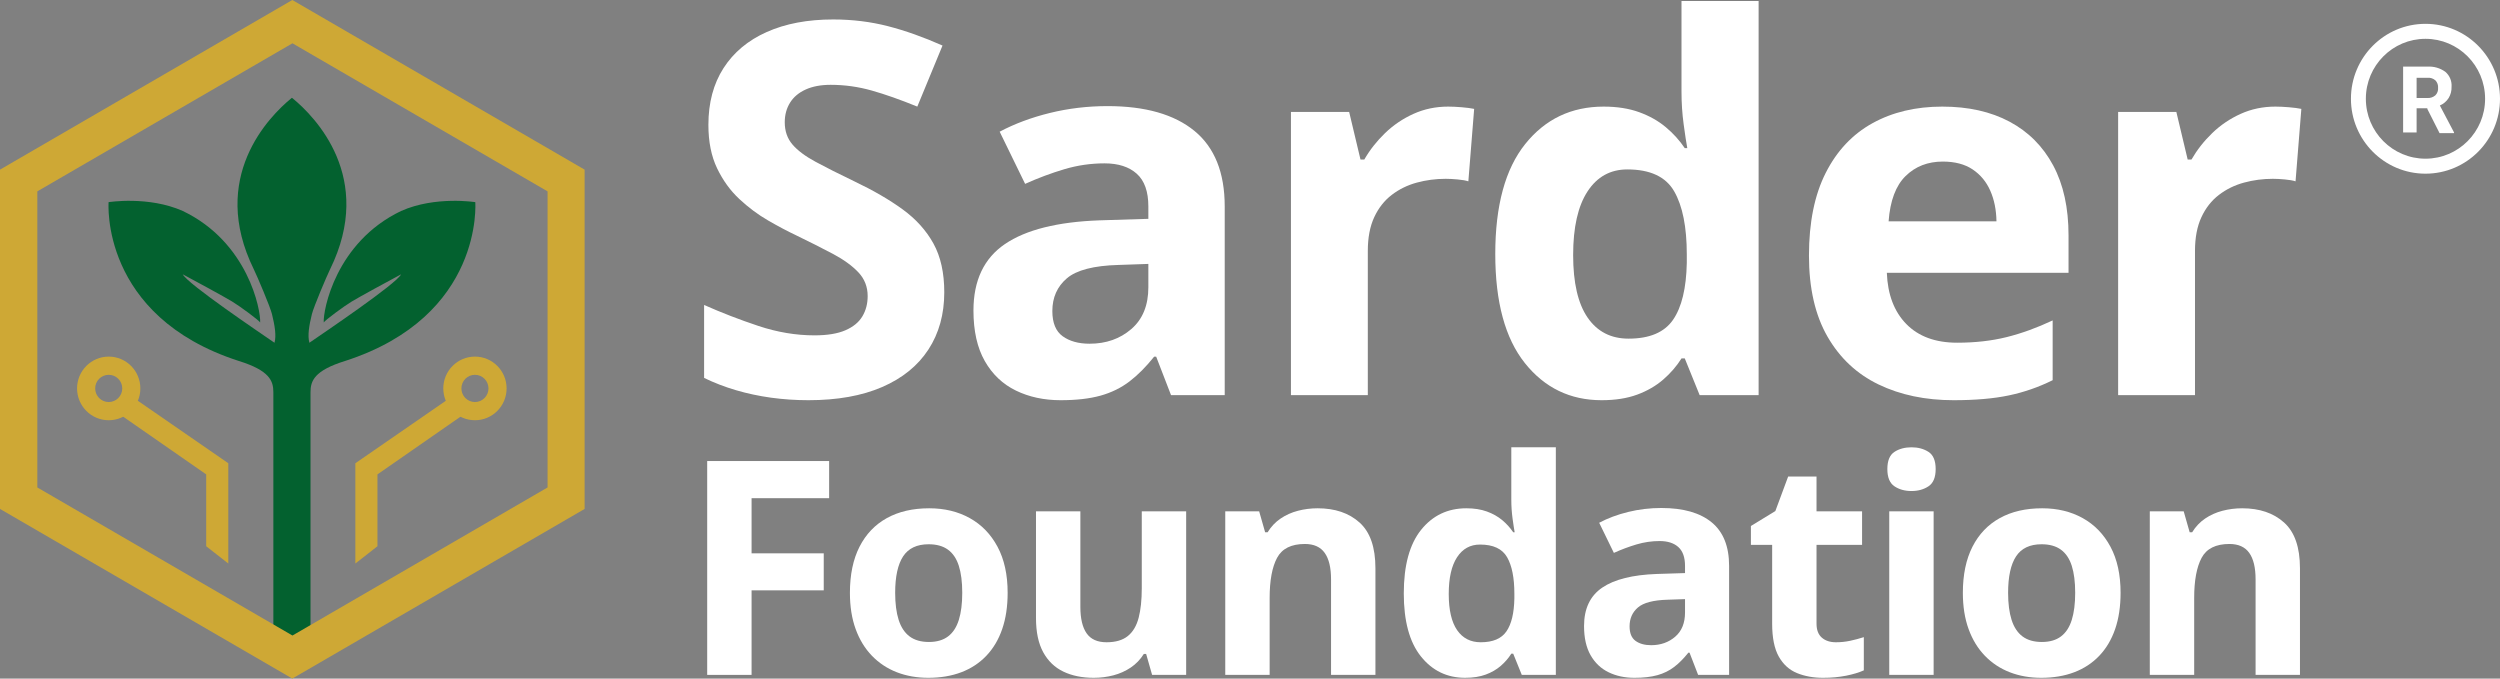 <svg width="210" height="57" viewBox="0 0 210 57" fill="none" xmlns="http://www.w3.org/2000/svg">
<rect x="0" y="0" width="210" height="57" fill="#808080" stroke="none"/>
<g clip-path="url(#clip0_541_2187)">
<path d="M79.319 24.553C79.319 26.397 78.875 28 77.986 29.361C77.097 30.723 75.802 31.773 74.101 32.511C72.4 33.248 70.337 33.617 67.909 33.617C66.837 33.617 65.789 33.546 64.766 33.405C63.742 33.263 62.762 33.053 61.823 32.777C60.885 32.501 59.992 32.157 59.145 31.745V25.617C60.613 26.269 62.137 26.858 63.718 27.383C65.298 27.908 66.865 28.17 68.417 28.17C69.49 28.17 70.354 28.029 71.01 27.745C71.667 27.461 72.143 27.071 72.439 26.575C72.736 26.078 72.884 25.511 72.884 24.872C72.884 24.092 72.623 23.425 72.1 22.872C71.578 22.319 70.862 21.801 69.952 21.319C69.042 20.836 68.015 20.318 66.872 19.765C66.152 19.424 65.369 19.01 64.522 18.52C63.675 18.031 62.871 17.432 62.109 16.722C61.347 16.013 60.723 15.151 60.236 14.137C59.749 13.123 59.505 11.906 59.505 10.487C59.505 8.629 59.929 7.04 60.776 5.721C61.623 4.402 62.832 3.391 64.406 2.689C65.979 1.986 67.839 1.635 69.984 1.635C71.593 1.635 73.127 1.823 74.588 2.199C76.049 2.575 77.576 3.118 79.171 3.827L77.054 8.955C75.629 8.374 74.352 7.923 73.223 7.604C72.094 7.285 70.944 7.125 69.772 7.125C68.954 7.125 68.255 7.256 67.677 7.519C67.098 7.781 66.66 8.15 66.364 8.625C66.068 9.101 65.919 9.65 65.919 10.274C65.919 11.012 66.135 11.633 66.565 12.136C66.996 12.64 67.645 13.126 68.513 13.594C69.38 14.062 70.464 14.608 71.762 15.232C73.343 15.984 74.694 16.768 75.816 17.583C76.938 18.399 77.802 19.357 78.409 20.456C79.016 21.555 79.319 22.921 79.319 24.552L79.319 24.553Z" fill="white"/>
<path d="M93.033 8.913C96.208 8.913 98.642 9.608 100.336 10.998C102.029 12.389 102.876 14.502 102.876 17.339V33.192H98.367L97.118 29.958H96.949C96.271 30.809 95.58 31.504 94.874 32.043C94.168 32.582 93.357 32.979 92.44 33.235C91.522 33.49 90.407 33.617 89.095 33.617C87.698 33.617 86.445 33.348 85.337 32.809C84.229 32.27 83.358 31.444 82.723 30.33C82.088 29.216 81.77 27.801 81.77 26.085C81.77 23.56 82.653 21.698 84.417 20.499C86.181 19.3 88.827 18.637 92.355 18.509L96.462 18.382V17.339C96.462 16.091 96.137 15.176 95.488 14.594C94.839 14.013 93.936 13.722 92.779 13.722C91.635 13.722 90.513 13.885 89.413 14.211C88.312 14.538 87.211 14.949 86.11 15.445L83.972 11.062C85.228 10.395 86.636 9.87 88.195 9.487C89.755 9.104 91.367 8.913 93.033 8.913ZM96.462 22.169L93.964 22.255C91.875 22.311 90.425 22.688 89.614 23.382C88.802 24.077 88.397 24.992 88.397 26.127C88.397 27.12 88.686 27.826 89.264 28.244C89.843 28.663 90.598 28.872 91.529 28.872C92.912 28.872 94.08 28.461 95.033 27.638C95.986 26.816 96.462 25.645 96.462 24.127V22.169Z" fill="white"/>
<path d="M121.649 8.955C121.973 8.955 122.351 8.973 122.781 9.008C123.212 9.044 123.561 9.09 123.829 9.146L123.342 15.232C123.131 15.162 122.83 15.108 122.443 15.073C122.054 15.037 121.719 15.02 121.437 15.02C120.604 15.02 119.797 15.126 119.013 15.339C118.23 15.551 117.528 15.896 116.907 16.371C116.286 16.846 115.796 17.47 115.436 18.243C115.076 19.017 114.896 19.963 114.896 21.084V33.192H108.439V9.402H113.329L114.282 13.402H114.6C115.065 12.594 115.648 11.853 116.346 11.179C117.045 10.505 117.842 9.966 118.738 9.562C119.634 9.158 120.604 8.955 121.649 8.955Z" fill="white"/>
<path d="M134.536 33.617C131.897 33.617 129.748 32.578 128.09 30.5C126.431 28.422 125.603 25.368 125.603 21.339C125.603 17.268 126.442 14.186 128.122 12.094C129.801 10.001 131.995 8.955 134.705 8.955C135.834 8.955 136.829 9.111 137.69 9.423C138.551 9.735 139.295 10.154 139.923 10.679C140.551 11.204 141.084 11.792 141.521 12.445H141.733C141.648 11.991 141.546 11.32 141.426 10.434C141.306 9.548 141.246 8.636 141.246 7.7V0.082H147.724V33.192H142.771L141.521 30.107H141.246C140.837 30.759 140.325 31.351 139.711 31.883C139.098 32.415 138.367 32.837 137.52 33.15C136.674 33.461 135.679 33.617 134.535 33.617L134.536 33.617ZM136.801 28.446C138.565 28.446 139.81 27.918 140.537 26.861C141.264 25.804 141.648 24.212 141.691 22.084V21.382C141.691 19.07 141.338 17.299 140.632 16.073C139.927 14.846 138.614 14.232 136.695 14.232C135.269 14.232 134.155 14.849 133.351 16.083C132.546 17.317 132.144 19.097 132.144 21.424C132.144 23.75 132.549 25.502 133.361 26.68C134.172 27.858 135.319 28.446 136.801 28.446V28.446Z" fill="white"/>
<path d="M163.151 8.955C165.339 8.955 167.223 9.377 168.803 10.221C170.384 11.065 171.605 12.289 172.466 13.892C173.326 15.495 173.757 17.453 173.757 19.765V22.914H158.494C158.565 24.744 159.111 26.18 160.135 27.223C161.158 28.265 162.58 28.787 164.4 28.787C165.91 28.787 167.293 28.631 168.549 28.319C169.805 28.007 171.097 27.539 172.423 26.915V31.936C171.252 32.518 170.027 32.944 168.75 33.213C167.473 33.483 165.925 33.617 164.104 33.617C161.733 33.617 159.634 33.178 157.806 32.298C155.978 31.419 154.546 30.078 153.509 28.276C152.472 26.475 151.953 24.205 151.953 21.467C151.953 18.687 152.422 16.371 153.361 14.52C154.299 12.668 155.608 11.278 157.288 10.349C158.967 9.42 160.921 8.955 163.151 8.955ZM163.194 13.572C161.938 13.572 160.897 13.977 160.072 14.785C159.246 15.594 158.77 16.864 158.643 18.594H167.703C167.689 17.63 167.515 16.772 167.184 16.02C166.853 15.268 166.358 14.672 165.702 14.232C165.046 13.793 164.21 13.572 163.194 13.572Z" fill="white"/>
<path d="M191.132 8.955C191.457 8.955 191.834 8.973 192.264 9.008C192.695 9.044 193.044 9.09 193.313 9.146L192.826 15.232C192.614 15.162 192.314 15.108 191.926 15.073C191.538 15.037 191.203 15.02 190.921 15.02C190.088 15.02 189.28 15.126 188.497 15.339C187.713 15.551 187.011 15.896 186.39 16.371C185.769 16.846 185.279 17.47 184.919 18.243C184.559 19.017 184.379 19.963 184.379 21.084V33.192H177.923V9.402H182.813L183.765 13.402H184.083C184.549 12.594 185.131 11.853 185.829 11.179C186.528 10.505 187.325 9.966 188.222 9.562C189.118 9.158 190.088 8.955 191.132 8.955Z" fill="white"/>
<path d="M63.132 56.69H59.404V38.727H69.647V41.848H63.132V46.48H69.194V49.589H63.132V56.69H63.132Z" fill="white"/>
<path d="M84.642 49.798C84.642 50.944 84.489 51.96 84.184 52.844C83.878 53.729 83.434 54.477 82.851 55.087C82.268 55.697 81.568 56.158 80.749 56.469C79.93 56.78 79.007 56.936 77.981 56.936C77.019 56.936 76.137 56.78 75.334 56.469C74.532 56.158 73.835 55.697 73.244 55.087C72.653 54.477 72.197 53.729 71.875 52.844C71.553 51.96 71.393 50.944 71.393 49.798C71.393 48.274 71.661 46.984 72.199 45.927C72.737 44.871 73.503 44.068 74.497 43.519C75.491 42.97 76.677 42.696 78.054 42.696C79.333 42.696 80.468 42.97 81.458 43.519C82.448 44.068 83.226 44.87 83.793 45.927C84.359 46.984 84.642 48.274 84.642 49.798ZM75.194 49.798C75.194 50.699 75.292 51.456 75.487 52.071C75.683 52.685 75.989 53.148 76.404 53.459C76.82 53.77 77.362 53.926 78.03 53.926C78.69 53.926 79.226 53.77 79.637 53.459C80.049 53.148 80.35 52.685 80.542 52.071C80.733 51.456 80.829 50.699 80.829 49.798C80.829 48.888 80.733 48.133 80.542 47.531C80.35 46.929 80.047 46.476 79.631 46.173C79.216 45.87 78.674 45.718 78.005 45.718C77.019 45.718 76.305 46.059 75.86 46.738C75.416 47.418 75.194 48.438 75.194 49.798H75.194Z" fill="white"/>
<path d="M99.637 42.954V56.69H96.777L96.276 54.933H96.08C95.787 55.4 95.42 55.781 94.98 56.076C94.54 56.371 94.055 56.588 93.526 56.727C92.996 56.866 92.446 56.936 91.876 56.936C90.898 56.936 90.046 56.762 89.321 56.414C88.596 56.066 88.032 55.523 87.629 54.786C87.225 54.049 87.023 53.09 87.023 51.911V42.954H90.751V50.977C90.751 51.96 90.927 52.701 91.277 53.201C91.627 53.701 92.186 53.95 92.951 53.95C93.709 53.95 94.304 53.776 94.736 53.428C95.168 53.08 95.471 52.568 95.647 51.892C95.822 51.216 95.909 50.391 95.909 49.417V42.954H99.637Z" fill="white"/>
<path d="M110.684 42.696C112.142 42.696 113.316 43.095 114.204 43.894C115.092 44.693 115.536 45.972 115.536 47.733V56.69H111.808V48.667C111.808 47.684 111.631 46.943 111.276 46.444C110.922 45.944 110.366 45.694 109.608 45.694C108.467 45.694 107.689 46.083 107.273 46.861C106.858 47.64 106.65 48.762 106.65 50.228V56.69H102.922V42.954H105.77L106.271 44.711H106.479C106.772 44.236 107.137 43.851 107.573 43.556C108.008 43.261 108.493 43.044 109.027 42.905C109.561 42.766 110.113 42.696 110.684 42.696L110.684 42.696Z" fill="white"/>
<path d="M123.076 56.936C121.552 56.936 120.311 56.336 119.354 55.136C118.396 53.936 117.918 52.173 117.918 49.846C117.918 47.496 118.403 45.716 119.372 44.508C120.342 43.3 121.609 42.696 123.174 42.696C123.826 42.696 124.4 42.786 124.897 42.966C125.394 43.146 125.824 43.388 126.187 43.691C126.549 43.994 126.857 44.334 127.109 44.711H127.232C127.183 44.449 127.124 44.062 127.054 43.55C126.985 43.038 126.95 42.511 126.95 41.971V37.572H130.69V56.69H127.83L127.109 54.908H126.95C126.714 55.285 126.418 55.627 126.064 55.934C125.71 56.241 125.288 56.485 124.799 56.665C124.31 56.845 123.736 56.935 123.076 56.935V56.936ZM124.384 53.95C125.403 53.95 126.121 53.645 126.541 53.035C126.961 52.425 127.183 51.505 127.207 50.276V49.871C127.207 48.536 127.003 47.514 126.596 46.806C126.188 46.097 125.431 45.743 124.323 45.743C123.499 45.743 122.856 46.099 122.391 46.812C121.927 47.524 121.694 48.552 121.694 49.896C121.694 51.239 121.929 52.251 122.397 52.931C122.866 53.61 123.528 53.95 124.383 53.95H124.384Z" fill="white"/>
<path d="M139.562 42.672C141.395 42.672 142.801 43.073 143.779 43.876C144.757 44.678 145.245 45.899 145.245 47.537V56.69H142.642L141.921 54.823H141.823C141.432 55.314 141.033 55.716 140.625 56.027C140.218 56.338 139.749 56.568 139.22 56.715C138.69 56.863 138.047 56.936 137.288 56.936C136.482 56.936 135.759 56.781 135.119 56.469C134.479 56.158 133.976 55.681 133.61 55.038C133.243 54.395 133.06 53.578 133.06 52.587C133.06 51.129 133.569 50.054 134.587 49.361C135.606 48.669 137.134 48.286 139.171 48.213L141.542 48.139V47.537C141.542 46.816 141.354 46.288 140.98 45.952C140.605 45.616 140.083 45.448 139.415 45.448C138.755 45.448 138.107 45.542 137.472 45.73C136.836 45.919 136.201 46.156 135.565 46.443L134.331 43.912C135.056 43.527 135.868 43.224 136.769 43.003C137.669 42.782 138.6 42.671 139.562 42.671V42.672ZM141.542 50.326L140.1 50.375C138.893 50.408 138.056 50.625 137.588 51.026C137.119 51.428 136.885 51.956 136.885 52.611C136.885 53.185 137.052 53.592 137.386 53.834C137.72 54.075 138.156 54.196 138.694 54.196C139.492 54.196 140.167 53.958 140.717 53.483C141.267 53.009 141.542 52.333 141.542 51.456L141.542 50.326Z" fill="white"/>
<path d="M154.214 53.95C154.621 53.95 155.019 53.91 155.406 53.828C155.793 53.746 156.178 53.643 156.561 53.52V56.31C156.161 56.49 155.666 56.639 155.076 56.758C154.485 56.876 153.839 56.936 153.138 56.936C152.323 56.936 151.592 56.803 150.944 56.537C150.297 56.271 149.787 55.808 149.416 55.148C149.046 54.489 148.861 53.57 148.861 52.39V45.767H147.076V44.183L149.129 42.929L150.205 40.03H152.588V42.954H156.414V45.767H152.588V52.39C152.588 52.914 152.737 53.305 153.035 53.563C153.332 53.821 153.725 53.95 154.214 53.95L154.214 53.95Z" fill="white"/>
<path d="M160.567 37.573C161.121 37.573 161.598 37.702 161.997 37.96C162.396 38.218 162.596 38.699 162.596 39.403C162.596 40.099 162.396 40.581 161.997 40.847C161.598 41.113 161.121 41.246 160.567 41.246C160.005 41.246 159.526 41.113 159.131 40.847C158.736 40.581 158.538 40.099 158.538 39.403C158.538 38.699 158.736 38.218 159.131 37.96C159.526 37.702 160.005 37.573 160.567 37.573ZM162.425 42.954V56.69H158.697V42.954H162.425Z" fill="white"/>
<path d="M178.129 49.798C178.129 50.944 177.976 51.96 177.671 52.844C177.365 53.729 176.921 54.477 176.338 55.087C175.756 55.697 175.055 56.158 174.236 56.469C173.417 56.78 172.494 56.936 171.468 56.936C170.506 56.936 169.624 56.78 168.822 56.469C168.019 56.158 167.322 55.697 166.731 55.087C166.141 54.477 165.684 53.729 165.363 52.844C165.041 51.96 164.88 50.944 164.88 49.798C164.88 48.274 165.149 46.984 165.686 45.927C166.224 44.871 166.99 44.068 167.984 43.519C168.978 42.97 170.164 42.696 171.541 42.696C172.82 42.696 173.955 42.97 174.945 43.519C175.935 44.068 176.713 44.87 177.28 45.927C177.846 46.984 178.129 48.274 178.129 49.798H178.129ZM168.681 49.798C168.681 50.699 168.779 51.456 168.974 52.071C169.17 52.685 169.476 53.148 169.891 53.459C170.307 53.77 170.849 53.926 171.517 53.926C172.177 53.926 172.713 53.77 173.124 53.459C173.536 53.148 173.837 52.685 174.029 52.071C174.22 51.456 174.316 50.699 174.316 49.798C174.316 48.888 174.22 48.133 174.029 47.531C173.837 46.929 173.534 46.476 173.118 46.173C172.703 45.87 172.161 45.718 171.492 45.718C170.507 45.718 169.792 46.059 169.347 46.738C168.903 47.418 168.681 48.438 168.681 49.798Z" fill="white"/>
<path d="M188.345 42.696C189.803 42.696 190.977 43.095 191.865 43.894C192.753 44.693 193.197 45.972 193.197 47.733V56.69H189.469V48.667C189.469 47.684 189.292 46.943 188.938 46.444C188.583 45.944 188.027 45.694 187.269 45.694C186.128 45.694 185.35 46.083 184.934 46.861C184.519 47.64 184.311 48.762 184.311 50.228V56.69H180.583V42.954H183.431L183.932 44.711H184.14C184.433 44.236 184.798 43.851 185.234 43.556C185.67 43.261 186.155 43.044 186.688 42.905C187.222 42.766 187.774 42.696 188.345 42.696L188.345 42.696Z" fill="white"/>
<path d="M39.924 16.981C39.924 16.981 36.574 16.443 33.693 17.722C28.199 20.349 27.127 26.073 27.194 27.084C27.328 26.882 28.869 25.737 29.539 25.332C30.209 24.928 32.554 23.649 33.693 23.043C33.291 23.851 27.194 27.959 25.988 28.792C25.824 28.189 25.961 27.357 26.2 26.384C26.351 25.768 27.443 23.197 27.726 22.622C31.513 14.917 26.451 9.795 24.581 8.26C24.55 8.236 24.54 8.228 24.523 8.215C24.505 8.228 24.496 8.235 24.465 8.26C22.594 9.795 17.533 14.917 21.32 22.622C21.602 23.197 22.695 25.768 22.846 26.384C23.084 27.357 23.221 28.189 23.058 28.792C21.852 27.959 15.755 23.851 15.353 23.043C16.491 23.649 18.837 24.928 19.506 25.332C20.176 25.737 21.718 26.881 21.852 27.084C21.918 26.073 20.846 20.349 15.353 17.722C12.472 16.443 9.122 16.981 9.122 16.981C9.122 16.981 8.385 26.545 20.043 30.316C22.655 31.125 22.962 32 22.962 32.943C22.97 33.912 22.962 53.608 22.962 53.608H26.083C26.083 53.608 26.076 33.913 26.083 32.943C26.083 32 26.39 31.125 29.003 30.316C40.661 26.545 39.924 16.981 39.924 16.981Z" fill="#03612F"/>
<path d="M9.132 29.955C7.664 29.955 6.474 31.151 6.474 32.627C6.474 34.103 7.664 35.3 9.132 35.3C10.601 35.3 11.79 34.103 11.79 32.627C11.79 31.151 10.6 29.955 9.132 29.955ZM9.132 33.771C8.504 33.771 7.995 33.259 7.995 32.627C7.995 31.996 8.504 31.484 9.132 31.484C9.76 31.484 10.27 31.996 10.27 32.627C10.27 33.259 9.76 33.771 9.132 33.771Z" fill="#CEA835"/>
<path d="M9.896 34.689L17.322 39.849V45.885L19.178 47.336V38.913L11.226 33.421L9.896 34.689Z" fill="#CEA835"/>
<path d="M37.237 32.627C37.237 34.103 38.428 35.3 39.896 35.3C41.364 35.3 42.554 34.103 42.554 32.627C42.554 31.151 41.364 29.955 39.896 29.955C38.428 29.955 37.237 31.151 37.237 32.627ZM38.758 32.627C38.758 31.996 39.267 31.484 39.896 31.484C40.524 31.484 41.033 31.996 41.033 32.627C41.033 33.259 40.524 33.771 39.896 33.771C39.267 33.771 38.758 33.259 38.758 32.627Z" fill="#CEA835"/>
<path d="M39.131 34.689L31.706 39.849V45.885L29.85 47.336V38.913L37.802 33.421L39.131 34.689Z" fill="#CEA835"/>
<path d="M24.554 0L0 14.25V42.75L24.554 57L49.108 42.75V14.25L24.554 0ZM45.995 40.947L24.566 53.384L3.136 40.947V16.074L24.566 3.637L45.995 16.074V40.947Z" fill="#CEA835"/>
<path d="M203.74 2.002C200.282 2.002 197.479 4.82 197.479 8.296C197.479 11.771 200.282 14.589 203.74 14.589C207.197 14.589 210 11.771 210 8.296C210 4.82 207.197 2.002 203.74 2.002ZM203.74 13.33C200.974 13.33 198.732 11.076 198.732 8.296C198.732 5.515 200.974 3.261 203.74 3.261C206.506 3.261 208.748 5.515 208.748 8.296C208.748 11.076 206.506 13.33 203.74 13.33ZM203.896 9.095H202.995V11.127H201.862V5.596H203.903C204.438 5.563 204.969 5.716 205.405 6.03C205.771 6.341 205.966 6.809 205.931 7.289C205.943 7.621 205.858 7.949 205.687 8.233C205.51 8.513 205.252 8.733 204.948 8.862L206.138 11.121V11.184H204.923L203.896 9.152M202.995 8.233H203.909C204.148 8.246 204.383 8.167 204.566 8.012C204.734 7.848 204.819 7.617 204.798 7.383C204.817 7.151 204.738 6.923 204.579 6.754C204.393 6.59 204.149 6.51 203.903 6.533H202.995V8.233Z" fill="white"/>
</g>
<defs>
<clipPath id="clip0_541_2187">
<rect width="210" height="57" fill="white"/>
</clipPath>
</defs>
</svg>

